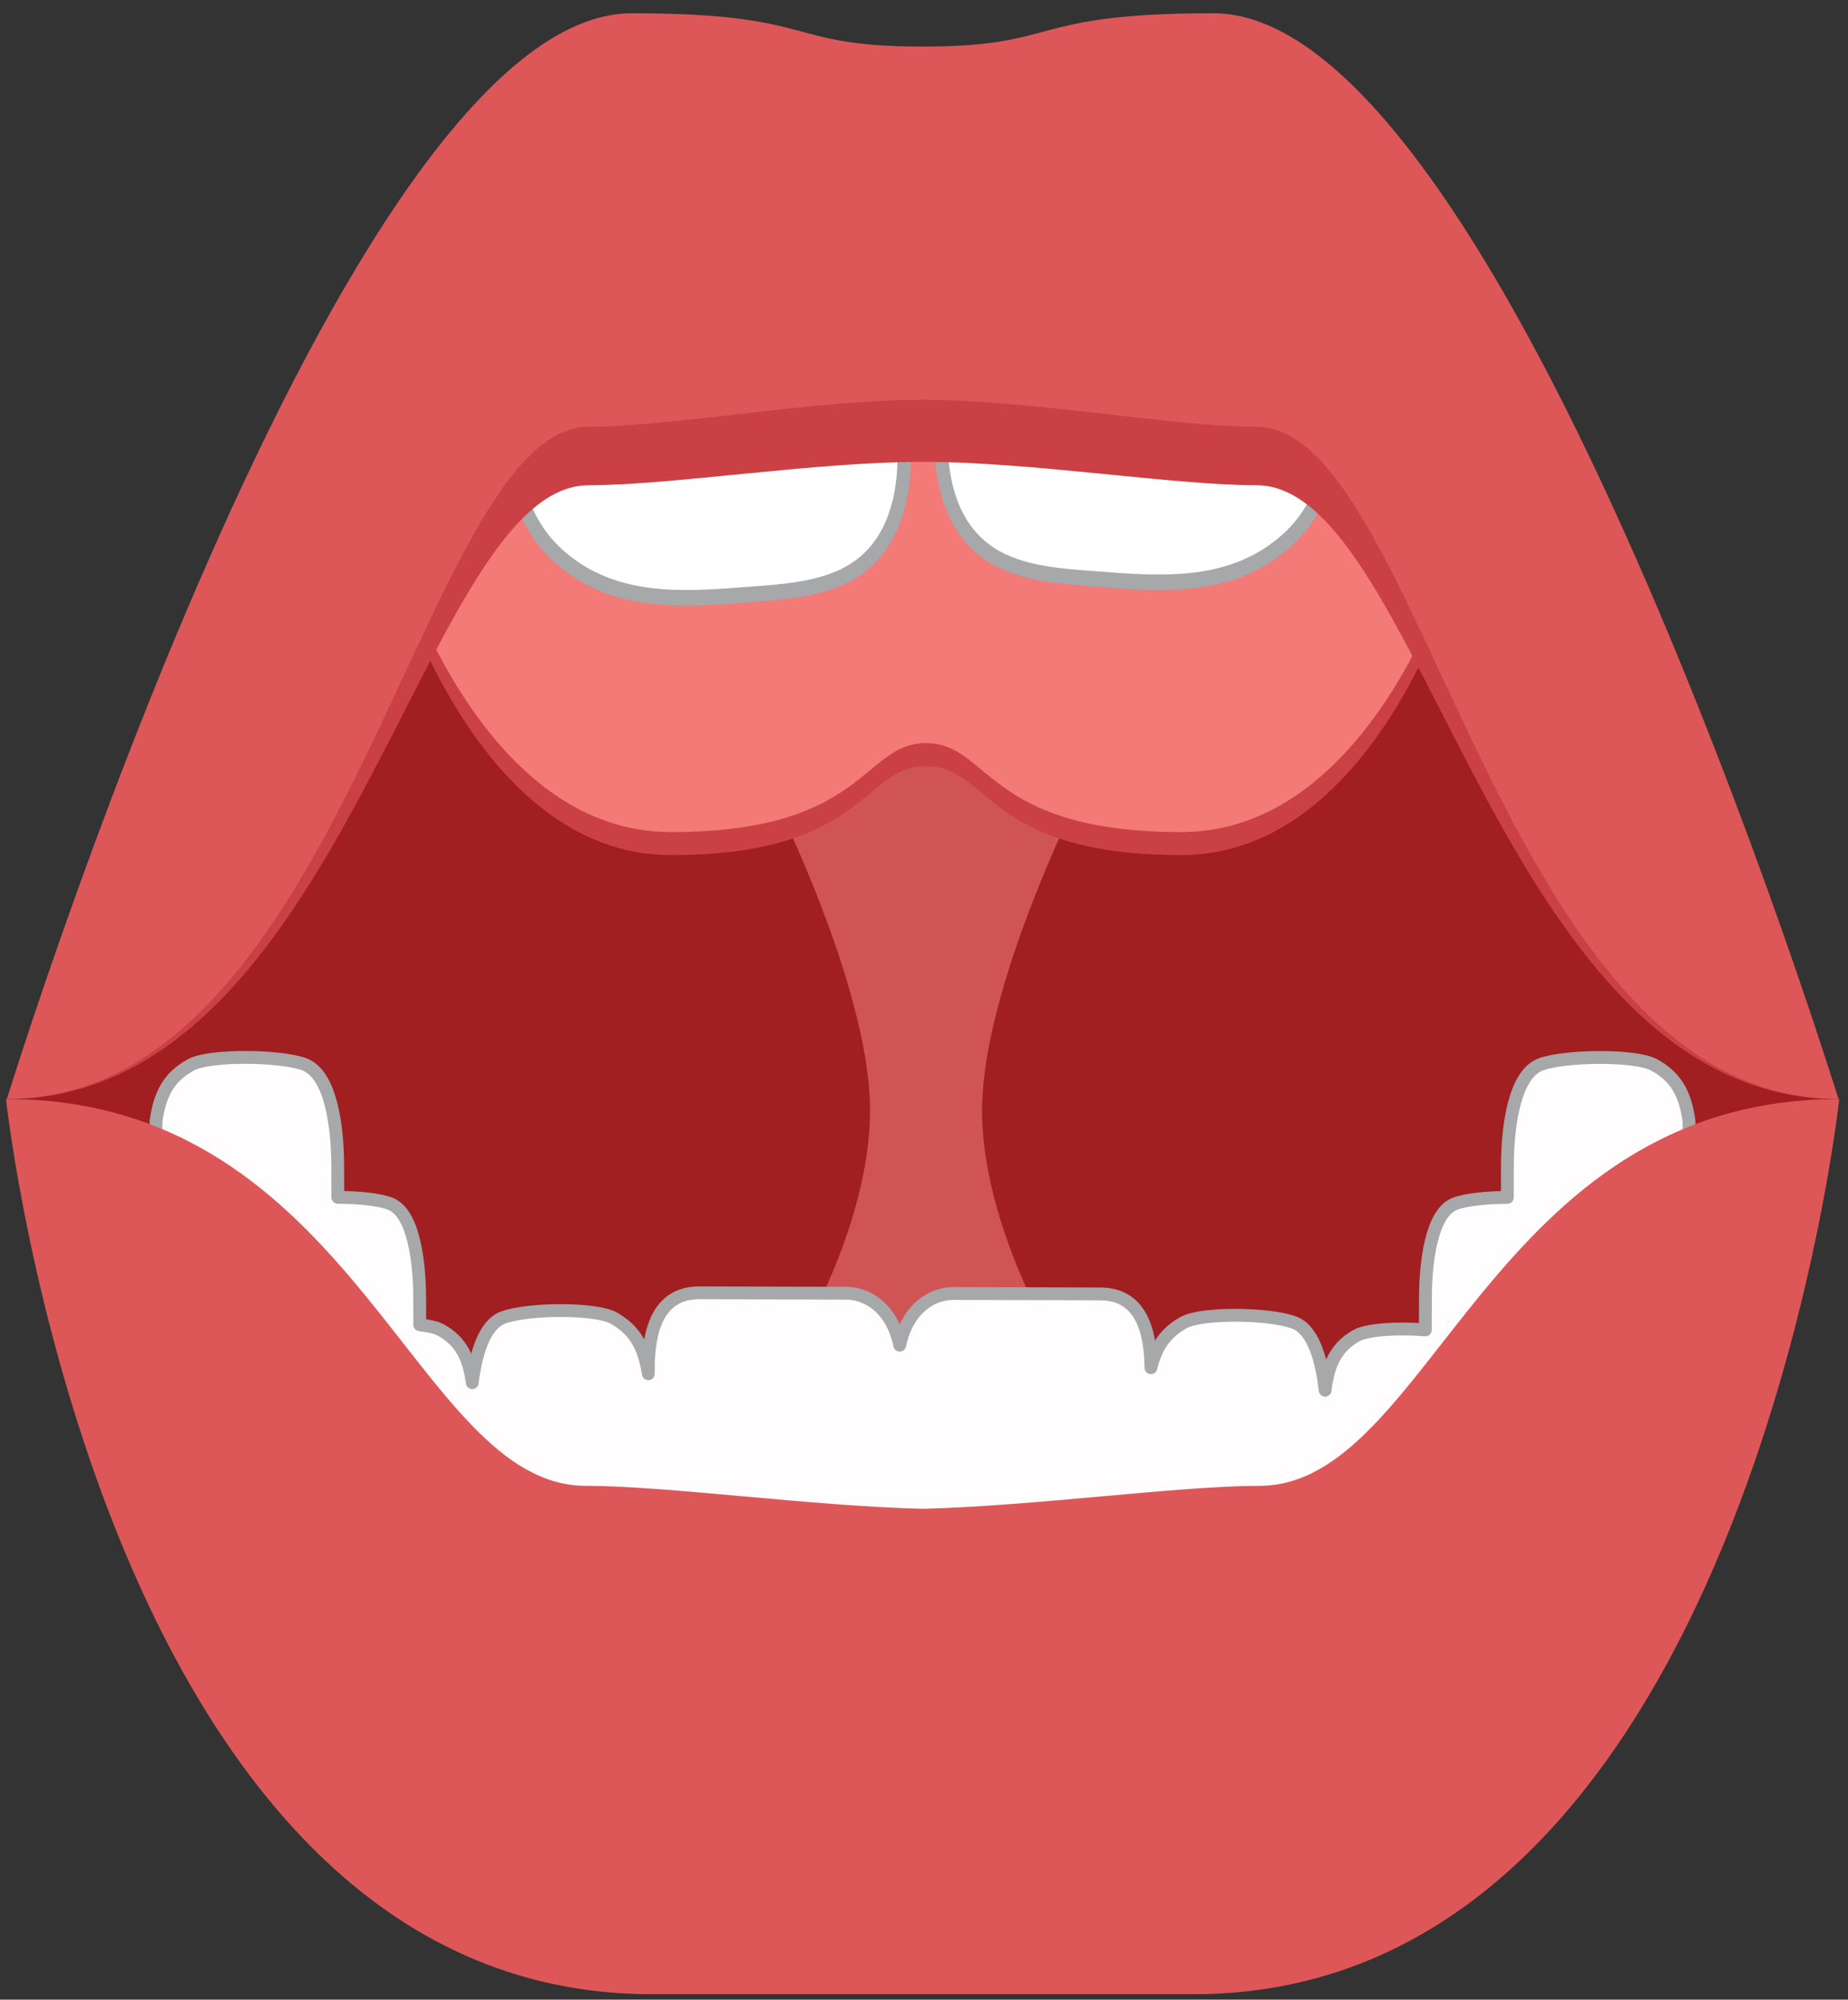 <svg width="110" height="119" viewBox="0 0 110 119" fill="none" xmlns="http://www.w3.org/2000/svg">
<rect x="0" y="0" width="110" height="119" fill="#333333" stroke="none"/>
<path fill-rule="evenodd" clip-rule="evenodd" d="M108.601 65.377C108.995 89.907 84.468 111.231 55.593 111.693C26.718 112.155 1.45 90.121 1.45 65.588C1.45 55.123 17.052 36.276 24.692 29.774C33.108 22.613 42.899 21.931 52.277 22.41C60.169 22.812 69.951 20.76 77.422 24.55C84.736 28.261 91.649 35.332 97.422 43.452C99.961 47.026 102.454 50.955 104.362 55.471C104.622 56.084 109.334 65.366 108.601 65.377Z" fill="#A11E21"/>
<path d="M90.113 86.543C81.016 94.443 55.123 90.615 55.123 90.615C55.123 90.615 29.23 94.443 20.133 86.543C11.036 78.643 11.386 65.751 11.386 65.751C11.386 65.751 18.034 42.375 34.131 42.375C50.228 42.375 49.875 49.695 55.126 49.695C60.377 49.695 60.024 42.375 76.118 42.375C92.212 42.375 98.863 65.751 98.863 65.751C98.863 65.751 99.213 78.645 90.116 86.543H90.113Z" fill="#A11E21"/>
<path d="M64.228 47.359L55.123 41.618L46.018 47.359C46.018 47.359 51.788 58.812 51.788 66.058C51.788 73.972 46.018 82.401 46.018 82.401H64.228C64.228 82.401 58.458 73.975 58.458 66.058C58.458 58.812 64.228 47.359 64.228 47.359Z" fill="#D15454"/>
<g style="mix-blend-mode:multiply" opacity="0.3">
<path d="M31.217 60.168C27.475 71.314 20.179 79.039 14.92 77.425C9.661 75.81 8.431 65.463 12.173 54.317C15.915 43.171 23.211 35.446 28.47 37.06C33.729 38.675 34.959 49.022 31.217 60.168Z" fill="#A11E21"/>
</g>
<g style="mix-blend-mode:multiply" opacity="0.3">
<path d="M79.029 60.168C82.771 71.314 90.066 79.039 95.325 77.425C100.584 75.81 101.814 65.463 98.073 54.317C94.331 43.171 87.035 35.446 81.776 37.06C76.517 38.675 75.287 49.022 79.029 60.168Z" fill="#A11E21"/>
</g>
<path d="M80.44 18.927C73.858 13.21 55.123 15.98 55.123 15.98C55.123 15.98 36.389 13.21 29.806 18.927C23.224 24.644 23.476 33.973 23.476 33.973C23.476 33.973 28.287 50.887 39.931 50.887C51.575 50.887 51.324 45.592 55.12 45.592C58.917 45.592 58.666 50.887 70.31 50.887C81.954 50.887 86.765 33.973 86.765 33.973C86.765 33.973 87.019 24.644 80.434 18.927H80.44Z" fill="#CB4045"/>
<path d="M80.44 17.557C73.858 11.841 55.123 14.61 55.123 14.61C55.123 14.61 36.389 11.841 29.806 17.557C23.224 23.274 23.476 32.603 23.476 32.603C23.476 32.603 28.287 49.518 39.931 49.518C51.575 49.518 51.324 44.222 55.12 44.222C58.917 44.222 58.666 49.518 70.31 49.518C81.954 49.518 86.765 32.603 86.765 32.603C86.765 32.603 87.019 23.274 80.434 17.557H80.44Z" fill="#F37A77"/>
<path d="M32.321 32.099C32.581 32.433 32.868 32.747 33.187 33.037C36.569 36.113 40.898 35.664 44.985 35.35C46.647 35.221 48.33 35.087 49.869 34.449C56.886 31.541 53.081 18.996 49.869 14.046C47.114 9.801 41.453 6.175 37.222 9.648C34.308 12.04 32.113 15.551 31.08 19.475C30.006 23.561 29.773 28.812 32.321 32.099Z" fill="white"/>
<path d="M40.841 36.037C38.026 36.037 35.284 35.536 32.936 33.399C32.605 33.098 32.296 32.764 32.017 32.405C29.793 29.535 29.295 24.653 30.692 19.344C31.752 15.31 33.988 11.736 36.984 9.276C39.564 7.158 42.355 7.7 44.241 8.526C46.466 9.5 48.691 11.462 50.192 13.775C52.488 17.313 55.243 24.995 53.857 30.235C53.256 32.509 51.96 34.072 50.006 34.885C48.401 35.55 46.679 35.681 45.012 35.81L44.618 35.84C43.364 35.938 42.096 36.037 40.844 36.037H40.841ZM41.019 8.715C39.865 8.715 38.632 9.054 37.457 10.018C34.603 12.36 32.477 15.764 31.465 19.604C30.973 21.478 29.598 27.893 32.622 31.792C32.868 32.112 33.144 32.408 33.439 32.676C36.588 35.541 40.641 35.224 44.561 34.92L44.957 34.89C46.567 34.767 48.235 34.638 49.73 34.017C51.433 33.311 52.562 31.948 53.086 29.967C53.811 27.222 53.248 23.936 52.646 21.662C51.93 18.955 50.771 16.208 49.544 14.317C48.131 12.141 46.042 10.294 43.954 9.38C43.129 9.019 42.109 8.715 41.021 8.715H41.019Z" fill="#A6A8AA"/>
<path d="M77.517 31.173C77.257 31.507 76.971 31.822 76.651 32.112C73.269 35.188 68.94 34.739 64.853 34.425C63.191 34.296 61.508 34.162 59.969 33.524C52.952 30.615 56.757 18.071 59.969 13.12C62.724 8.876 68.385 5.25 72.616 8.723C75.53 11.114 77.725 14.626 78.758 18.55C79.832 22.635 80.065 27.887 77.517 31.173Z" fill="white"/>
<path d="M65.22 34.914L64.826 34.884C63.159 34.756 61.434 34.621 59.832 33.959C57.878 33.149 56.58 31.584 55.981 29.31C54.595 24.067 57.35 16.388 59.646 12.85C61.147 10.537 63.372 8.575 65.597 7.601C67.483 6.774 70.274 6.233 72.854 8.351C75.85 10.811 78.086 14.385 79.146 18.418C80.543 23.727 80.048 28.609 77.821 31.48C77.542 31.838 77.233 32.172 76.902 32.473C74.554 34.611 71.813 35.111 68.997 35.111C67.745 35.111 66.477 35.013 65.222 34.914H65.22ZM65.884 8.457C63.796 9.371 61.705 11.219 60.294 13.394C59.067 15.285 57.908 18.03 57.192 20.739C56.59 23.013 56.027 26.3 56.752 29.044C57.274 31.026 58.403 32.389 60.108 33.095C61.603 33.716 63.271 33.844 64.881 33.968L65.277 33.998C69.197 34.304 73.25 34.622 76.399 31.754C76.695 31.485 76.968 31.187 77.217 30.87C80.24 26.97 78.868 20.556 78.373 18.681C77.361 14.842 75.235 11.438 72.381 9.095C71.206 8.129 69.97 7.792 68.82 7.792C67.729 7.792 66.712 8.096 65.887 8.457H65.884Z" fill="#A6A8AA"/>
<path d="M94.399 80.012L100.65 80.039L100.535 66.704C100.314 65.097 99.759 64.063 98.433 63.36C97.326 62.771 93.199 62.81 91.734 63.335C90.105 63.918 89.733 67.123 89.725 69.407C89.725 69.84 89.722 70.491 89.719 71.26C88.514 71.26 87.262 71.389 86.609 71.635C85.177 72.18 84.849 75.173 84.846 77.308C84.846 77.732 84.846 78.381 84.84 79.144C83.296 79.013 81.418 79.109 80.757 79.475C79.551 80.148 79.065 81.147 78.876 82.729C78.671 80.896 78.165 79.141 77.05 78.712C75.607 78.156 71.542 78.096 70.449 78.709C69.361 79.317 68.801 80.165 68.508 81.391C68.487 79.059 67.833 77.007 65.499 77.001C63.113 76.996 58.141 76.982 56.727 76.977C55.549 76.974 54.032 77.8 53.554 80.05C53.087 77.798 51.575 76.966 50.394 76.96C48.984 76.958 44.009 76.944 41.623 76.936C39.236 76.93 38.594 79.068 38.589 81.462C38.589 81.547 38.589 81.645 38.589 81.752C38.354 80.179 37.799 79.155 36.541 78.444C35.451 77.828 31.384 77.864 29.938 78.411C28.847 78.824 28.33 80.501 28.109 82.286C27.915 80.783 27.426 79.817 26.258 79.158C25.996 79.01 25.537 78.903 24.985 78.838C24.985 78.206 24.985 77.669 24.982 77.302C24.976 75.165 24.651 72.171 23.219 71.63C22.566 71.381 21.314 71.252 20.108 71.255C20.108 70.486 20.103 69.837 20.103 69.402C20.097 67.117 19.723 63.913 18.094 63.33C16.626 62.804 12.501 62.769 11.394 63.354C10.069 64.058 9.514 65.092 9.292 66.698L9.177 80.034L15.429 80.006L15.366 87.244L18.594 87.228C18.586 90.312 18.578 94.696 18.578 94.696L88.361 95.052C88.361 95.052 88.372 90.304 88.38 87.212L94.454 87.242L94.391 80.004L94.399 80.012Z" fill="#FFFDFD" stroke="#A6A8AA" stroke-width="0.763" stroke-linejoin="round"/>
<path d="M74.954 88.422C70.17 88.422 61.486 89.632 54.918 89.788C48.35 89.632 39.666 88.422 34.882 88.422C24.616 88.422 21.221 65.402 0.357 65.402C0.357 65.402 6.07 118.675 38.775 118.675H71.061C103.766 118.675 109.479 65.402 109.479 65.402C88.615 65.402 85.22 88.422 74.954 88.422Z" fill="#DD5759"/>
<path d="M72.234 3.247C61.011 3.247 63.255 6.868 54.92 6.868C46.586 6.868 48.828 3.247 37.607 3.247C20.288 3.247 0.411 65.403 0.411 65.403C20.611 65.403 25.099 28.878 35.041 28.878C39.991 28.878 48.456 27.485 54.92 27.485C61.385 27.485 69.85 28.878 74.8 28.878C84.739 28.878 89.23 65.403 109.43 65.403C109.43 65.403 89.55 3.247 72.237 3.247H72.234Z" fill="#CB4045"/>
<path d="M72.234 0.789C61.011 0.789 63.255 2.773 54.92 2.773C46.586 2.773 48.828 0.789 37.605 0.789C20.288 0.789 0.411 65.402 0.411 65.402C20.611 65.402 25.099 25.396 35.041 25.396C39.991 25.396 48.456 23.79 54.92 23.79C61.385 23.79 69.85 25.396 74.8 25.396C84.739 25.396 89.23 65.402 109.43 65.402C109.43 65.402 89.55 0.789 72.237 0.789H72.234Z" fill="#DD5759"/>
</svg>
